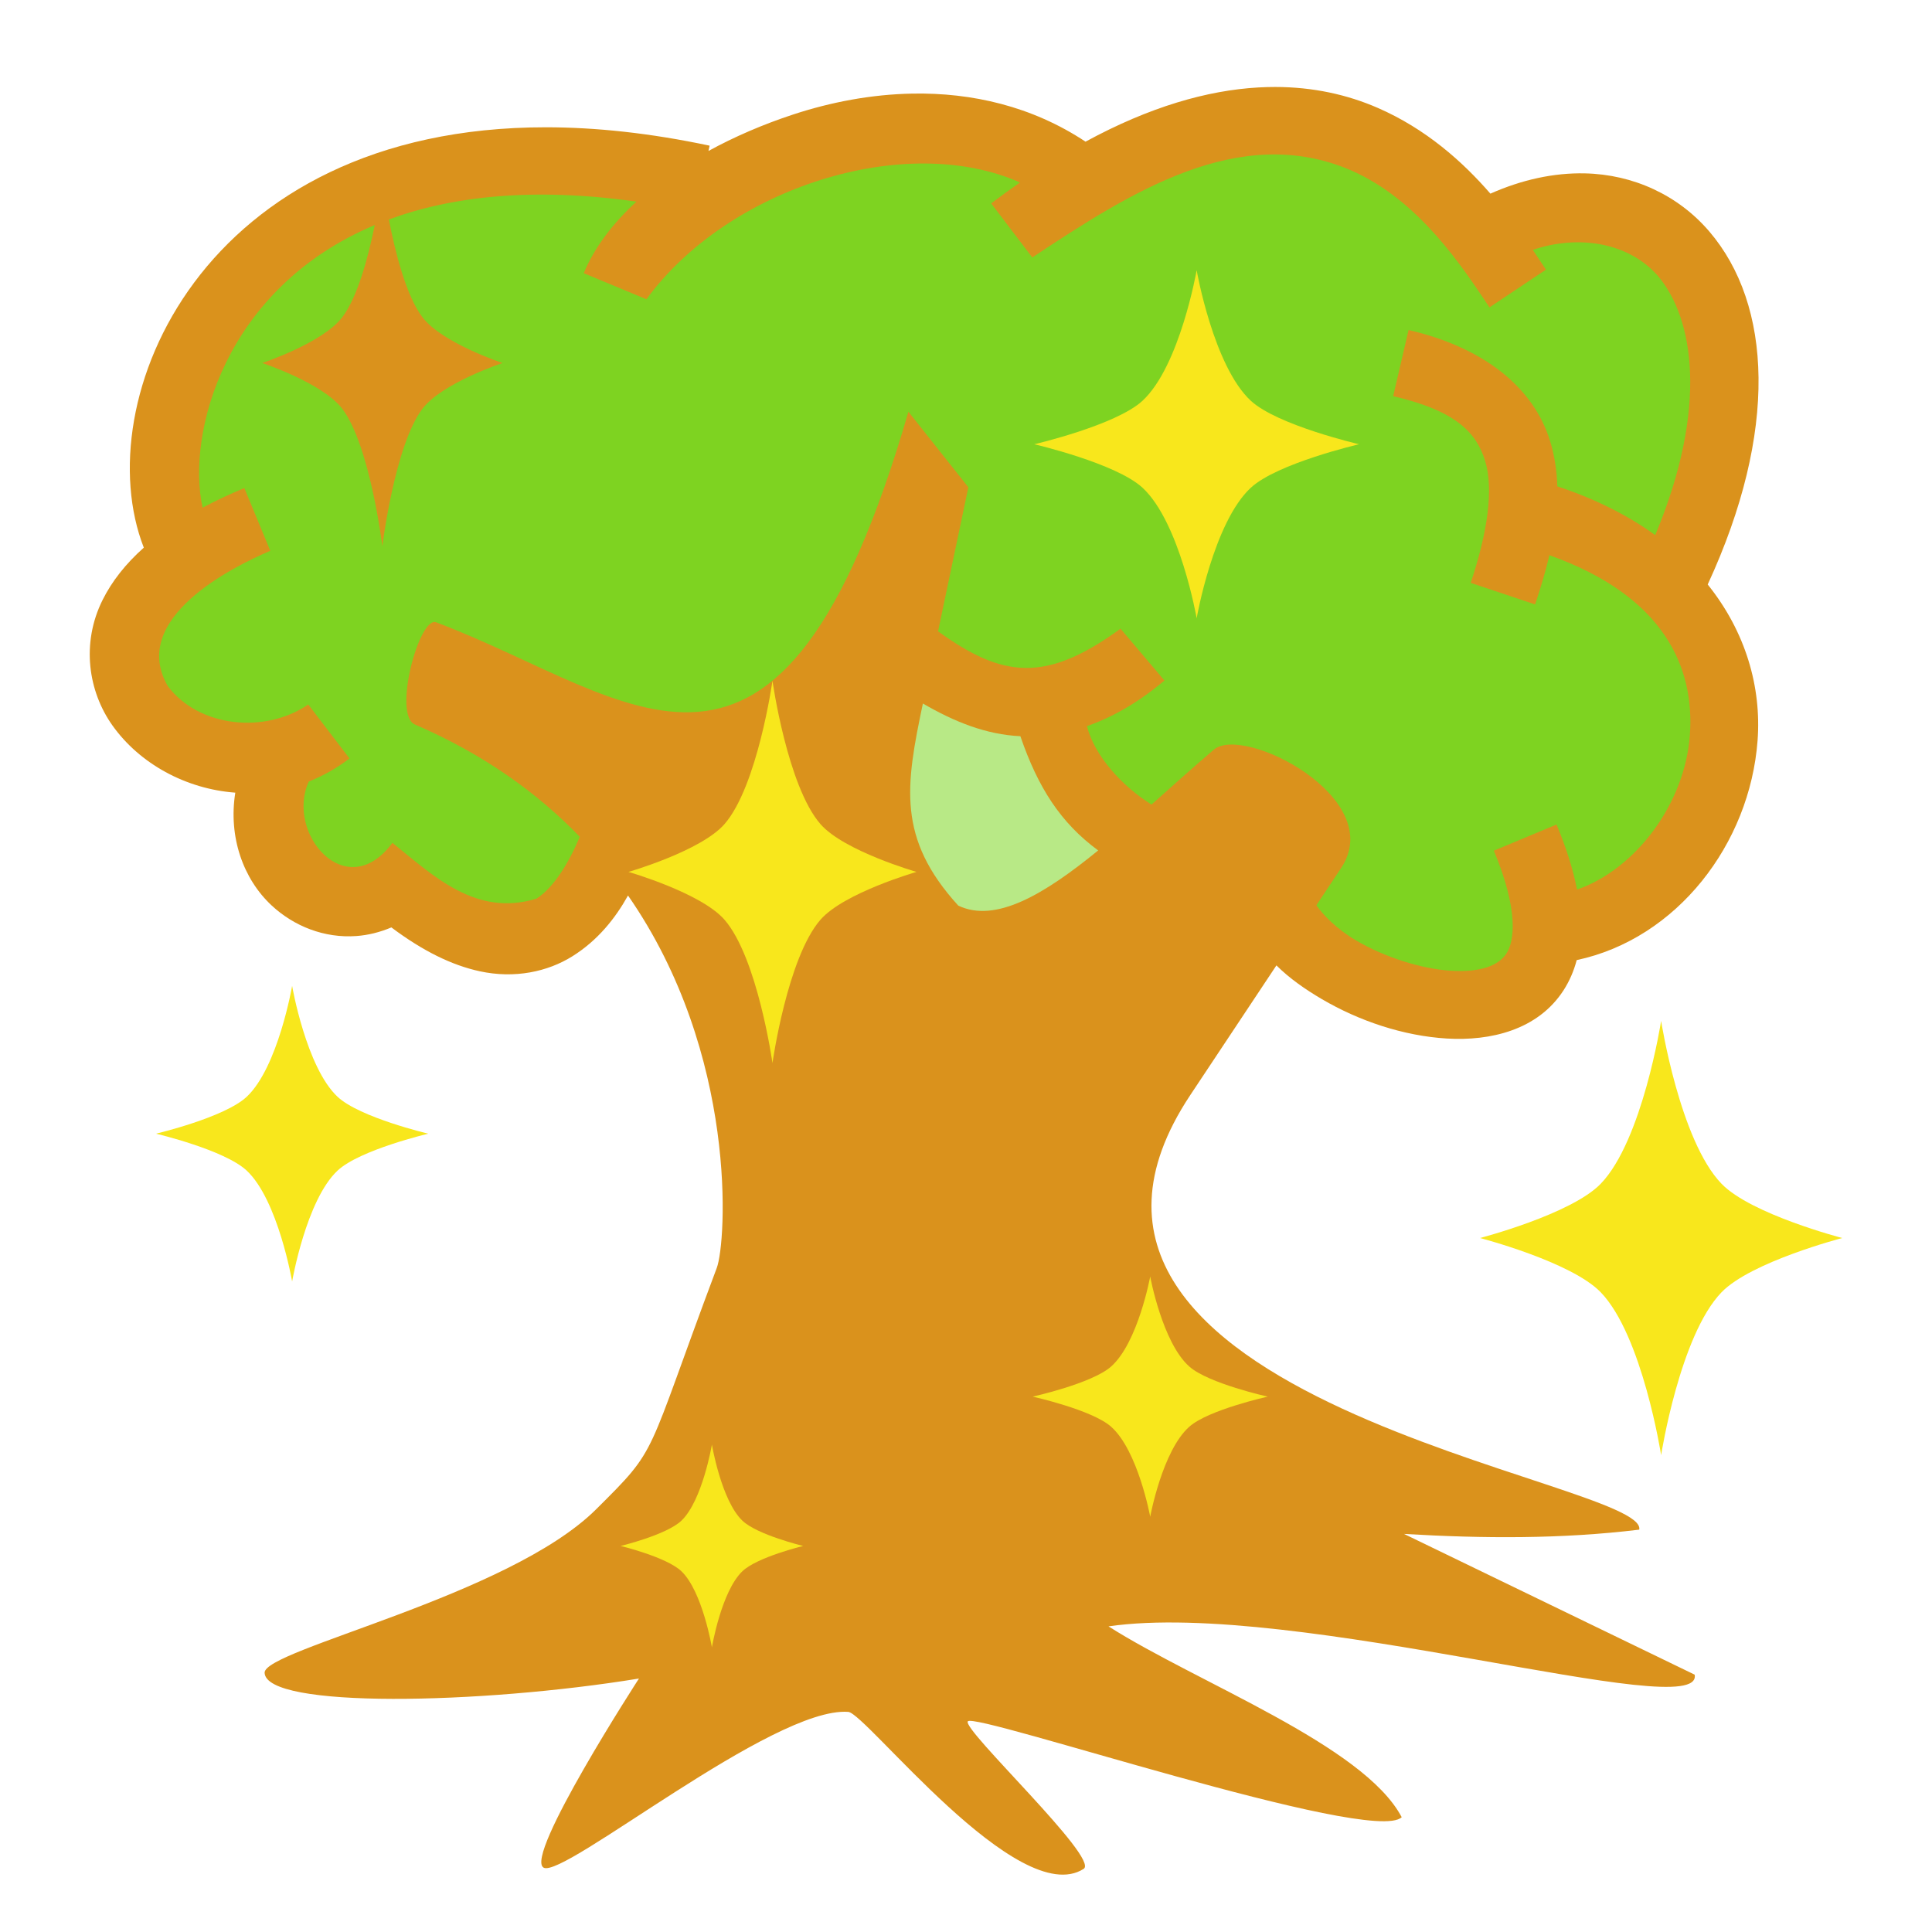 <svg xmlns="http://www.w3.org/2000/svg" viewBox="0 0 512 512" style="height: 512px; width: 512px;"><g class="" transform="translate(0,0)" style=""><g><path d="M337.89 23.049C336.443 23.049 334.974 23.089 333.485 23.174C319.963 23.939 304.675 28.294 287.678 37.544C273.43 28.11 257.475 24.524 241.834 24.804C230.924 25 220.167 27.068 210.256 30.322C202.226 32.959 194.644 36.232 187.756 40.002L188.053 38.604C172.319 35.26 157.897 33.742 144.739 33.732C53.329 33.663 22.976 106.354 38.109 145.129C33.267 149.444 29.649 154.061 27.199 158.971C21.437 170.523 23.41 183.275 29.809 192.268C37.019 202.399 49.231 209.086 62.356 210.064C60.496 221.718 64.4 232.904 72.002 239.969C77.892 245.442 85.936 248.681 94.452 248.059C97.568 247.831 100.69 247.058 103.719 245.773C112.034 252.013 119.731 255.794 127.143 257.398C136.393 259.4 145.134 257.528 151.696 253.42C158.426 249.207 163.085 243.34 166.43 237.318C195.74 279.512 192.472 329.301 189.957 336C170.659 387.407 174.871 383.182 157.957 400C134.811 423.016 69.887 437.148 70.124 443.303C70.491 452.835 127.247 451.695 169.329 444.83C169.329 444.83 138.773 491.977 144.065 494.947C149.357 497.917 204.838 452.225 224.79 453.666C229.512 454.007 269.867 506.309 287.18 495.27C291.48 492.527 255.045 458.45 256.475 456.184C258.127 453.566 363.697 489.2 371.465 481.574C361.392 462.484 317.43 446.041 293.765 431.006C343.246 423.778 451.632 457.297 449.105 443.803L372.086 406.508C393.116 407.743 413.855 407.878 434.416 405.373C437.019 392.269 261.54 371.343 315.44 290.203L338.266 255.84C341.717 259.273 345.896 262.188 350.306 264.777C360.152 270.56 371.912 274.526 383.426 275.221C394.941 275.916 407.549 272.994 414.364 262.424C415.938 259.983 417.082 257.313 417.844 254.436C444.401 248.786 463.729 223.675 465.776 196.246C466.828 182.143 462.655 167.459 452.561 154.9C471.374 114.128 469.509 80.725 453.028 61.396C444.771 51.713 432.817 46.21 419.956 45.943C411.828 45.775 403.381 47.589 394.971 51.318C387.595 42.825 377.865 34.134 365.088 28.578C357.088 25.1 348.014 23.054 337.889 23.048Z" class="" fill="#da921c" fill-opacity="1"></path><path d="M357.91 45.086C375.988 52.946 387.516 70.666 394.725 81.459L409.694 71.463C408.685 69.953 407.515 68.166 406.209 66.219C418.419 62.081 431.643 64.326 439.331 73.076C448.849 84.239 452.844 107.844 438.651 141.809C431.506 136.649 422.887 132.239 412.707 128.891C412.581 124.805 411.99 120.768 410.762 116.801C406.46 102.907 393.625 92.187 373.288 87.453L369.206 104.984C385.869 108.864 391.251 114.645 393.566 122.125C395.883 129.605 394.216 141.11 389.75 154.469L406.823 160.176C408.278 155.822 409.587 151.469 410.606 147.136C441.002 157.953 449.175 176.84 447.826 194.906C446.477 212.989 433.51 230.313 417.93 235.754C416.894 230.444 415.086 224.701 412.5 218.506L395.891 225.439C402.566 241.432 401.291 249.481 399.235 252.669C397.179 255.859 392.439 257.732 384.512 257.254C376.586 256.776 366.812 253.597 359.42 249.256C354.23 246.208 350.657 242.502 348.852 239.904L355.422 230.014C367.727 211.49 329.526 191.948 321.666 198.672C316.077 203.453 310.57 208.407 305.163 213.212C297.391 208.39 290.022 200.263 288.055 192.43C294.878 190.058 301.793 186.097 308.586 180.344L296.952 166.609C277.094 181.062 265.714 179.663 248.596 167.307L256.622 129.127L240.739 109.115C206.489 226.979 168.137 184.712 115.577 164.916C111.085 163.224 104.027 189.445 109.957 192C128.227 199.873 142.507 210.216 153.649 221.754C150.889 228.386 146.777 235.262 142.145 238.162C126.203 243.006 115.119 232.337 103.989 223.357C91.744 239.941 75.544 220.732 81.839 207.113C85.697 205.58 89.324 203.521 92.618 200.994L81.69 186.694C70.222 194.542 52.705 192.762 44.475 181.832C34.069 163.902 61.784 150.146 71.631 145.972L64.751 129.34C60.98 130.893 57.286 132.628 53.684 134.54C49.374 114.917 59.478 76.371 99.314 59.64C97.61 68.042 94.789 78.69 90.714 84.062C85.528 90.897 69.482 96.2 69.482 96.2C69.482 96.2 85.528 101.503 90.712 108.337C98.044 118.002 101.328 144.749 101.328 144.749C101.328 144.749 104.613 118.002 111.945 108.337C117.129 101.503 133.175 96.2 133.175 96.2C133.175 96.2 117.129 90.898 111.945 84.063C107.623 78.366 104.718 66.756 103.052 58.165C119.746 52.013 141.284 49.56 168.66 53.433C162.325 59.255 157.5 65.653 154.695 72.397L171.314 79.31C192.838 49.797 239.88 34.816 270.308 48.362C267.724 50.156 265.178 52.003 262.671 53.903L273.57 68.23C299.732 50.887 328.429 32.514 357.912 45.087Z" class="" fill="#7ed321" fill-opacity="1"></path><path d="M317.127 71.609C317.127 71.609 312.691 97.017 302.784 106.199C295.778 112.692 274.094 117.73 274.094 117.73C274.094 117.73 295.778 122.767 302.784 129.26C312.691 138.442 317.127 163.852 317.127 163.852C317.127 163.852 321.567 138.442 331.473 129.26C338.478 122.767 360.161 117.73 360.161 117.73C360.161 117.73 338.478 112.692 331.473 106.2C321.566 97.017 317.127 71.61 317.127 71.61Z" class="" fill="#f8e71c" fill-opacity="1"></path><path d="M204.713 180.412C204.713 180.412 208.649 208.318 217.436 218.402C223.649 225.533 242.881 231.066 242.881 231.066C242.881 231.066 223.649 236.6 217.436 243.73C208.649 253.815 204.713 281.723 204.713 281.723C204.713 281.723 200.777 253.815 191.991 243.73C185.778 236.6 166.545 231.066 166.545 231.066C166.545 231.066 185.778 225.533 191.991 218.402C200.777 208.318 204.713 180.412 204.713 180.412Z" class="" fill="#f8e71c" fill-opacity="1"></path><path d="M244.573 186.438C253.001 191.334 261.365 194.67 270.409 195.102C275.09 208.724 281.059 218.041 291.026 225.375C276.716 237.047 263.849 244.71 253.957 240C237.684 222.145 239.991 208.238 244.573 186.437Z" class="selected" fill="#b8e986" fill-opacity="1"></path><path d="M77.416 261.27C77.416 261.27 73.697 282.849 65.391 290.646C59.518 296.16 41.336 300.437 41.336 300.437C41.336 300.437 59.518 304.717 65.391 310.23C73.697 318.028 77.416 339.607 77.416 339.607C77.416 339.607 81.137 318.028 89.444 310.23C95.317 304.717 113.499 300.438 113.499 300.438C113.499 300.438 95.317 296.16 89.444 290.646C81.137 282.849 77.416 261.27 77.416 261.27Z" class="" fill="#f8e71c" fill-opacity="1"></path><path d="M440.216 270.543C440.216 270.543 435.266 302.243 424.216 313.699C416.402 321.799 392.216 328.086 392.216 328.086C392.216 328.086 416.402 334.372 424.216 342.473C435.266 353.928 440.216 385.629 440.216 385.629C440.216 385.629 445.165 353.929 456.216 342.473C464.029 334.373 488.216 328.086 488.216 328.086C488.216 328.086 464.029 321.8 456.216 313.699C445.165 302.243 440.216 270.543 440.216 270.543Z" class="" fill="#f8e71c" fill-opacity="1"></path><path d="M304.815 338.287C304.815 338.287 308.026 355.825 315.195 362.162C320.265 366.643 335.959 370.122 335.959 370.122C335.959 370.122 320.266 373.597 315.196 378.078C308.026 384.416 304.815 401.955 304.815 401.955C304.815 401.955 301.604 384.415 294.434 378.078C289.364 373.597 273.67 370.121 273.67 370.121C273.67 370.121 289.364 366.643 294.434 362.162C301.604 355.825 304.814 338.287 304.814 338.287Z" class="" fill="#f8e71c" fill-opacity="1"></path><path d="M188.66 382.828C188.66 382.828 191.155 397.63 196.724 402.978C200.662 406.761 212.851 409.695 212.851 409.695C212.851 409.695 200.662 412.63 196.724 416.412C191.154 421.761 188.66 436.562 188.66 436.562C188.66 436.562 186.166 421.761 180.597 416.412C176.659 412.63 164.468 409.695 164.468 409.695C164.468 409.695 176.659 406.761 180.598 402.979C186.166 397.629 188.66 382.829 188.66 382.829Z" class="" fill="#f8e71c" fill-opacity="1"></path></g></g></svg>
